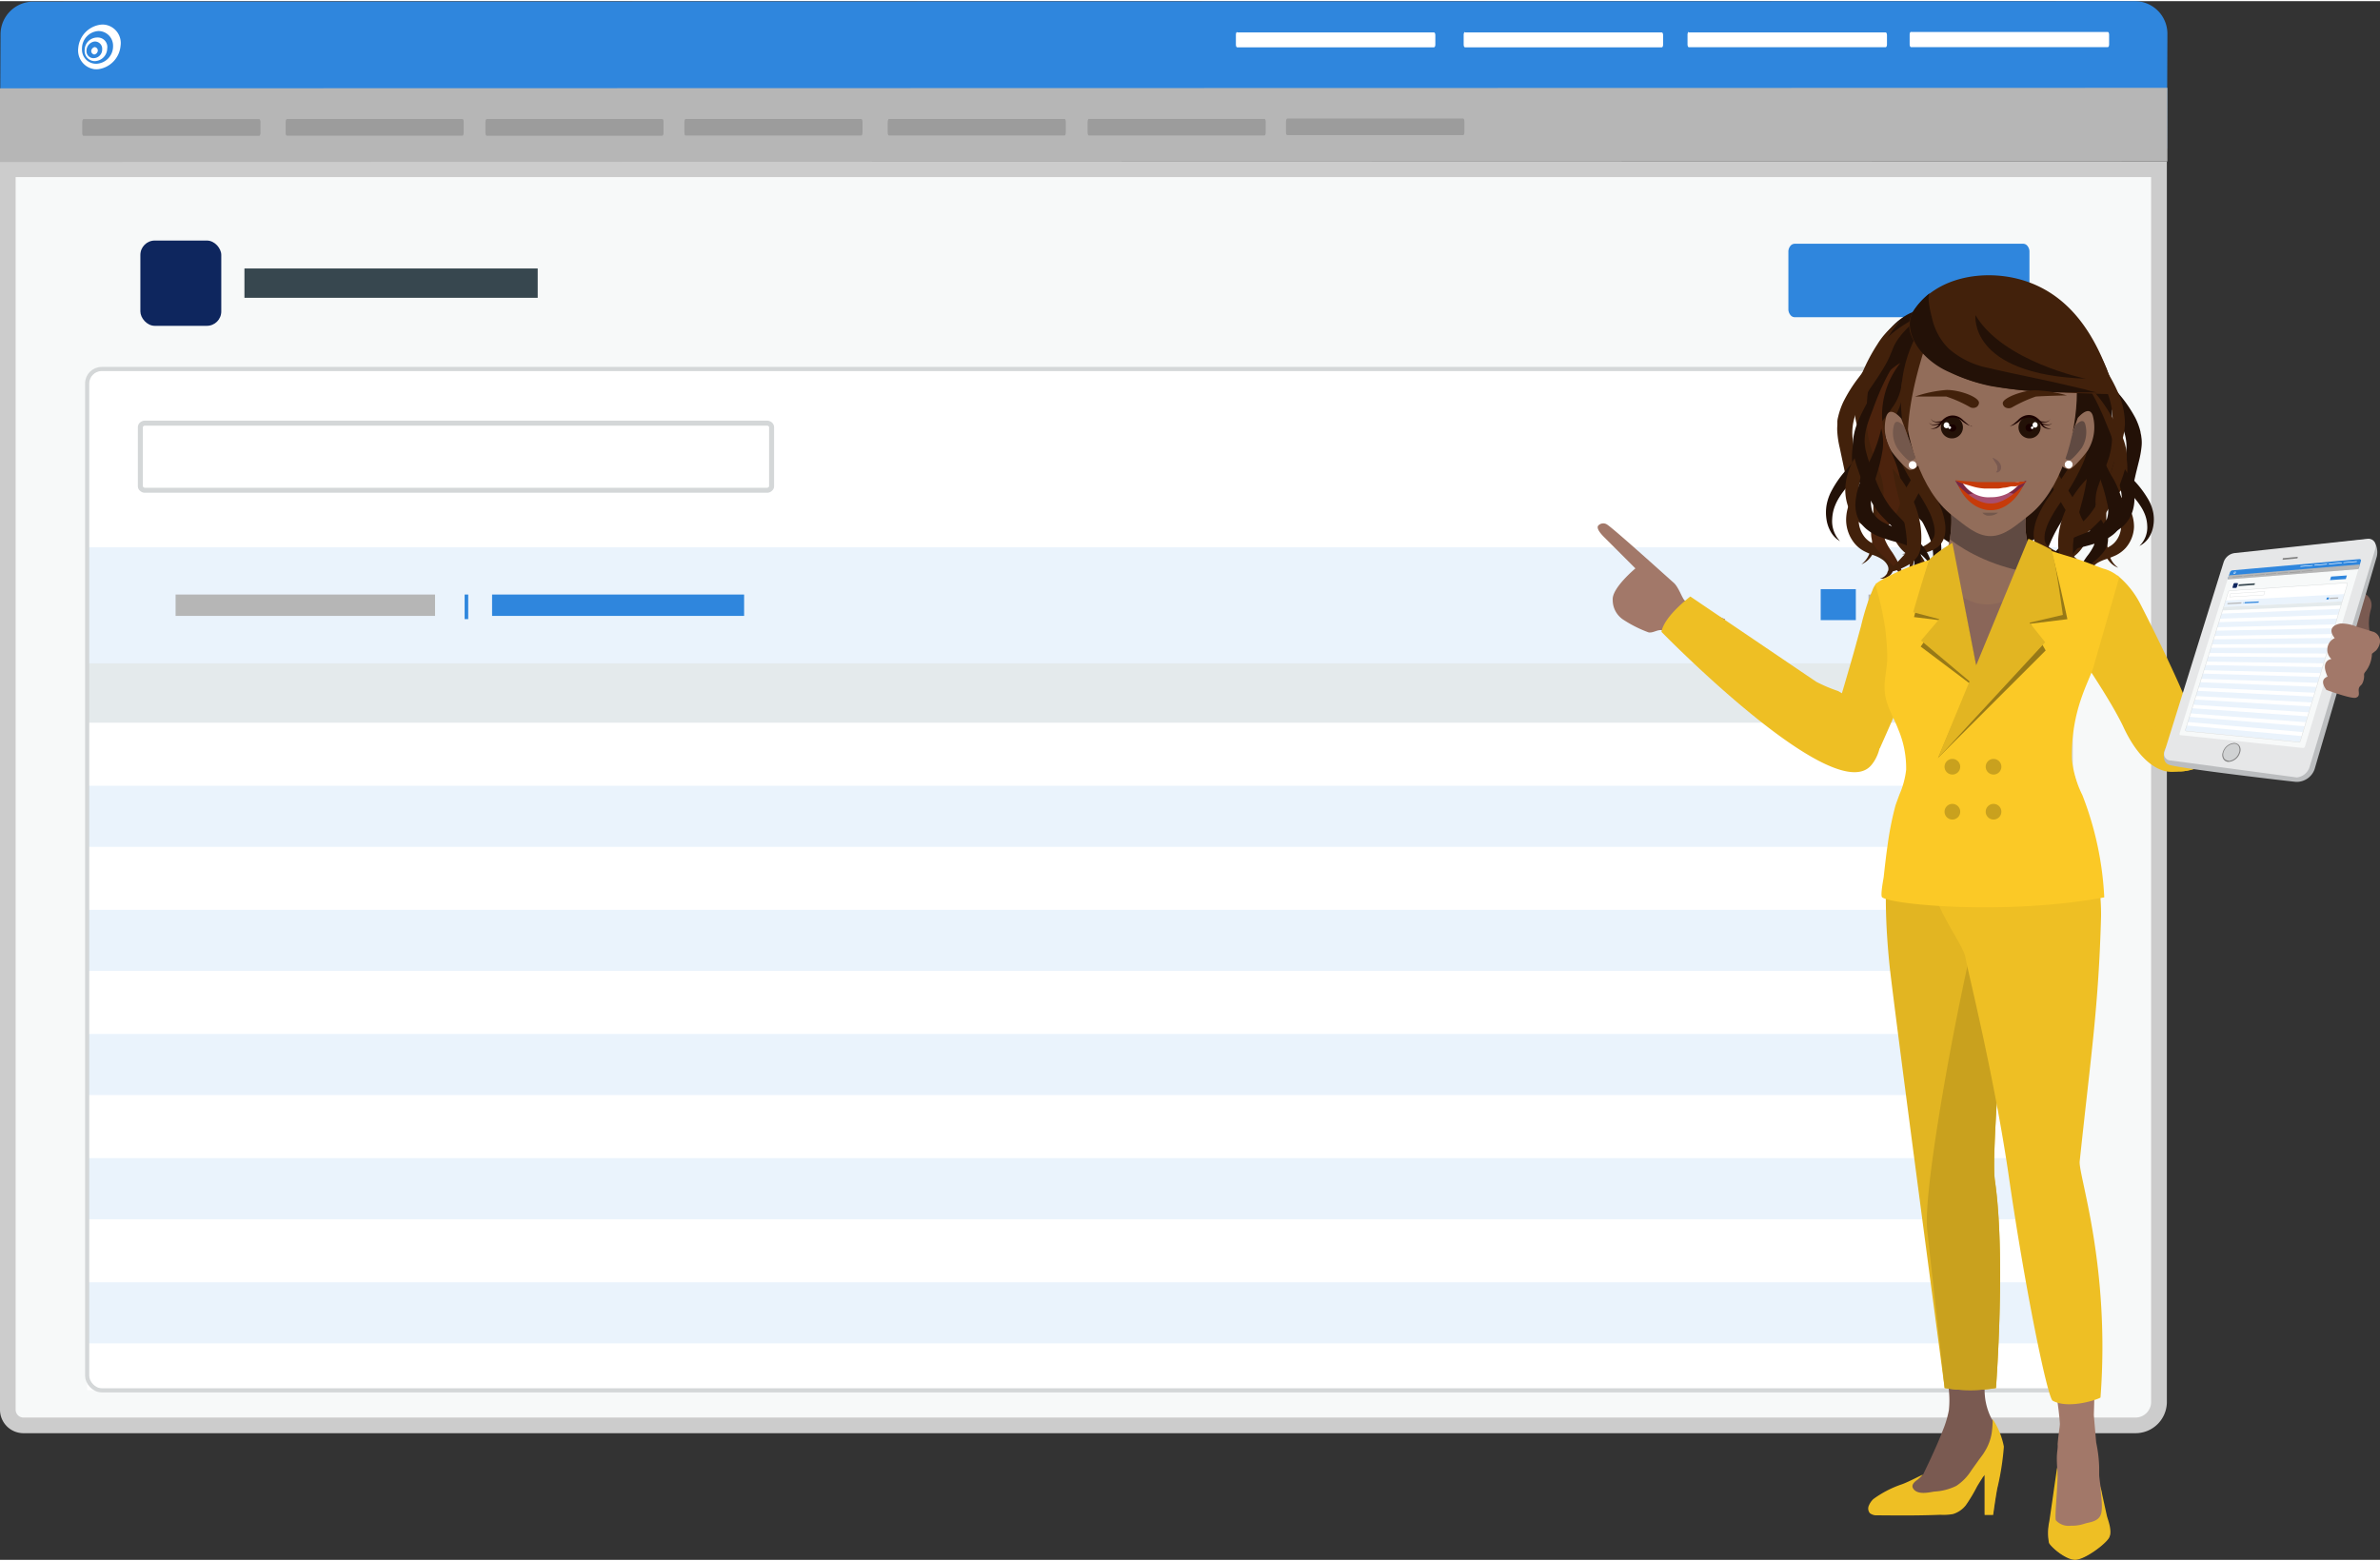 <svg id="Layer_1" data-name="Layer 1" xmlns="http://www.w3.org/2000/svg" xmlns:xlink="http://www.w3.org/1999/xlink" viewBox="0 0 304.17 199.24" width="500"  height="328" ><rect x="0" y="0" width="304.17" height="199.24" fill="#333333" stroke="none"/><defs><style>.cls-1,.cls-13,.cls-14,.cls-45,.cls-46,.cls-48,.cls-7,.cls-8{fill:none;}.cls-2,.cls-44{fill:#f7f9f9;}.cls-15,.cls-16,.cls-18,.cls-2,.cls-47{fill-rule:evenodd;}.cls-3{fill:#ccc;}.cls-16,.cls-4{fill:#fff;}.cls-5{fill:#eaf3fc;}.cls-47,.cls-6{fill:#e4eaec;}.cls-14,.cls-45,.cls-48,.cls-7,.cls-8{stroke:#d4d7d8;}.cls-13,.cls-14,.cls-45,.cls-46,.cls-48,.cls-7,.cls-8{stroke-miterlimit:10;}.cls-7{stroke-width:0.53px;}.cls-8{stroke-width:0.64px;}.cls-9{fill:#0e265e;}.cls-10{fill:#37474f;}.cls-11{fill:#b6b6b6;}.cls-12,.cls-15{fill:#2f86dd;}.cls-13,.cls-46{stroke:#2f86dd;}.cls-13{stroke-width:0.46px;}.cls-14{stroke-width:0.35px;}.cls-17{opacity:0.5;}.cls-18{fill:#818181;}.cls-19{fill:#eebf24;}.cls-20{fill:#7a5a51;}.cls-21{fill:#e2b522;}.cls-22{fill:#c9a11e;}.cls-23{fill:#a27869;}.cls-24{fill:#d91c5c;}.cls-25{fill:#8a6659;}.cls-26{clip-path:url(#clip-path);}.cls-27{fill:#664c46;}.cls-28{fill:#231107;}.cls-29{fill:#926d5a;}.cls-30{clip-path:url(#clip-path-2);}.cls-31{fill:#604a42;}.cls-32{fill:#42210b;}.cls-33{opacity:0.6;}.cls-34{fill:#4c230d;}.cls-35{fill:#7a2742;}.cls-36{fill:#a84f6f;}.cls-37{fill:#c63b0a;}.cls-38{fill:#fbc926;}.cls-39{opacity:0.4;}.cls-40{fill:#bbbdbf;}.cls-41{fill:#e6e7e8;}.cls-42{fill:gray;}.cls-43{fill:#d0d2d3;}.cls-45{stroke-width:0.04px;}.cls-46{stroke-width:0.03px;}.cls-48{stroke-width:0.05px;}.cls-49{fill:#180000;}.cls-50{fill:#1c0200;}</style><clipPath id="clip-path"><path class="cls-1" d="M241.86,88.15c-.15-1.68,1.22-7.12,1.22-7.8s-1-6.6-.23-6.89,5.65-1.63,6.35-1.83q-.15-.24-.27-.48a6.2,6.2,0,0,0,.69-6.56l9.37-.25c-1.36,4.8,1.06,6.69,1.06,6.69h0c1.79.26,5.85,1,7.68,2.46,1.12.9-1.06,8.49-1.72,9.2a7.71,7.71,0,0,0-1.18,2.67,19.22,19.22,0,0,0-.83,5.88,33.06,33.06,0,0,0,.64,5.87c.34,1.8,1,3.4,1.45,5.15.14.56.67,1.69.13,1.89-9.68,3.5-20.37,1.58-22.88,1a1.07,1.07,0,0,1-.82-1,4,4,0,0,1,.13-1.24c.52-3,1.51-3.92,1.44-5.71-.07-2.13-2.2-6-2.5-6.91S242,89.82,241.86,88.15Z"></path></clipPath><clipPath id="clip-path-2"><path class="cls-1" d="M249.27,64.55s.84,4.92-1.83,8.25c0,0,2.85,4.74,7.12,4.28A9,9,0,0,0,261,73a9.73,9.73,0,0,1-1.79-8.7Z"></path></clipPath></defs><g id="Layer_2" data-name="Layer 2"><g id="ofccp-activities-H"><g id="OFCCP-Activities-H-2"><g id="ofccp-activities"><path class="cls-2" d="M3,182.05a2,2,0,0,1-2-2V21.49H275.92V179.05a3,3,0,0,1-3,3Z" fill="#F7F9F9"></path><path class="cls-3" d="M274.92,22.49V179.05a2,2,0,0,1-2,2H3a1,1,0,0,1-1-1V22.49H274.92m2-2H0V180.05a3,3,0,0,0,3,3H272.93a4,4,0,0,0,4-4V20.49Z" fill="#CCCCCC"></path><path class="cls-4" d="M13.1,47H262.69a2,2,0,0,1,2,2V177.57H11.14V49A2,2,0,0,1,13.1,47Z" fill="#FFFFFF"></path><rect class="cls-5" x="11.14" y="100.29" width="253.51" height="7.81" fill="#EAF3FC"></rect><rect class="cls-5" x="11.14" y="132.02" width="253.51" height="7.81" fill="#EAF3FC"></rect><rect class="cls-5" x="11.14" y="147.89" width="253.51" height="7.81" fill="#EAF3FC"></rect><rect class="cls-5" x="11.14" y="163.76" width="253.51" height="7.81" fill="#EAF3FC"></rect><rect class="cls-5" x="11.14" y="116.15" width="253.51" height="7.81" fill="#EAF3FC"></rect><rect class="cls-6" x="11.14" y="84.42" width="253.51" height="7.81" fill="#E4EAEC"></rect><rect class="cls-5" x="11.3" y="69.81" width="253.35" height="14.84" fill="#EAF3FC"></rect><rect class="cls-7" x="11.14" y="47.02" width="253.51" height="130.55" rx="1.85" stroke="#D4D7D8" fill="none" stroke-width="0.53px"></rect><path class="cls-8" d="M17.94,62V54.46a.49.49,0,0,1,.18-.37.66.66,0,0,1,.43-.15H98a.66.66,0,0,1,.43.15.49.49,0,0,1,.18.37V62a.45.45,0,0,1-.18.36.58.58,0,0,1-.43.16H18.55a.58.58,0,0,1-.43-.16A.45.45,0,0,1,17.94,62Z" stroke="#D4D7D8" fill="none" stroke-width="0.64px"></path><rect class="cls-9" x="17.94" y="30.6" width="10.34" height="10.9" rx="1.84" fill="#0E265E"></rect><rect class="cls-10" x="31.24" y="34.17" width="37.48" height="3.75" fill="#37474F"></rect><rect class="cls-11" x="238.8" y="75.85" width="16.16" height="2.73" fill="#B6B6B6"></rect><path class="cls-12" d="M228.56,39.36V32.05a1.15,1.15,0,0,1,.24-.74.72.72,0,0,1,.58-.3h29.17a.7.7,0,0,1,.58.3,1.15,1.15,0,0,1,.24.74v7.31a1.14,1.14,0,0,1-.24.73.71.71,0,0,1-.58.31H229.38a.71.71,0,0,1-.58-.31A1.14,1.14,0,0,1,228.56,39.36Z" fill="#2F86DD"></path><rect class="cls-11" x="22.44" y="75.85" width="33.16" height="2.73" fill="#B6B6B6"></rect><rect class="cls-12" x="62.89" y="75.85" width="32.21" height="2.73" fill="#2F86DD"></rect><line class="cls-13" x1="59.61" y1="75.85" x2="59.61" y2="78.99" stroke="#2F86DD" fill="none" stroke-width="0.46px"></line><rect class="cls-12" x="232.69" y="75.16" width="4.49" height="3.96" fill="#2F86DD"></rect><path class="cls-14" d="M13.1,47H262.69a2,2,0,0,1,2,2V175.57a2,2,0,0,1-2,2H13.14a2,2,0,0,1-2-2V49A2,2,0,0,1,13.1,47Z" stroke="#D4D7D8" fill="none" stroke-width="0.35px"></path><path id="main-hader" class="cls-15" d="M4.22.06,272.87,0A4.17,4.17,0,0,1,277,4.18l-.06,14.65L0,18.89.07,4.25A4.19,4.19,0,0,1,4.22.06Z" fill="#2F86DD"></path><g id="main-menu"><path class="cls-16" d="M158.12,4h25.16c.09,0,.16.16.16.34V5.56c0,.19-.08.34-.17.34H158.11c-.09,0-.16-.15-.16-.34V4.29c0-.19.07-.35.16-.35Z" fill="#FFFFFF"></path><path class="cls-16" d="M187.23,4h25.16c.09,0,.16.16.16.35v1.2c0,.2-.07.35-.16.35H187.23c-.1,0-.17-.15-.17-.34V4.28c0-.19.08-.34.17-.34Z" fill="#FFFFFF"></path><path class="cls-16" d="M215.84,4H241c.09,0,.16.15.16.34V5.55c0,.19-.08.34-.17.34H215.83c-.08,0-.16-.15-.16-.35V4.27c0-.18.08-.34.16-.34Z" fill="#FFFFFF"></path><path class="cls-16" d="M244.24,3.94h25.15c.09,0,.16.16.16.34V5.54c0,.19-.07.34-.17.34H244.23c-.09,0-.17-.15-.17-.34V4.27c0-.19.07-.35.17-.35Z" fill="#FFFFFF"></path></g><path id="sub-header" class="cls-11" d="M0,11.14l277-.06v9.41L0,20.56Z" fill="#B6B6B6"></path><g id="sub-menu" class="cls-17"><path class="cls-18" d="M10.67,15.08H33.14c.08,0,.15.18.15.38v1.38c0,.2-.07.37-.15.37H10.66c-.09,0-.15-.16-.15-.37V15.46C10.52,15.25,10.58,15.08,10.67,15.08Z" fill="#818181"></path><path class="cls-18" d="M36.66,15.07H59.11c.09,0,.15.17.15.38v1.37c0,.21-.06.37-.15.37H36.65c-.08,0-.15-.17-.14-.37V15.45C36.51,15.24,36.58,15.07,36.66,15.07Z" fill="#818181"></path><path class="cls-18" d="M62.2,15.07H84.66c.08,0,.14.17.14.38v1.37c0,.21-.07.38-.15.38H62.19c-.08,0-.15-.16-.15-.37V15.45C62.05,15.24,62.12,15.07,62.2,15.07Z" fill="#818181"></path><path class="cls-18" d="M87.62,15.06h22.46c.08,0,.15.17.15.38v1.37c0,.21-.07.37-.15.37H87.61c-.08,0-.15-.17-.14-.38V15.44C87.47,15.23,87.54,15.06,87.62,15.06Z" fill="#818181"></path><path class="cls-18" d="M113.61,15.06h22.46c.08,0,.14.17.14.38V16.8c0,.21-.07.37-.15.37H113.6c-.08,0-.15-.17-.15-.37V15.43C113.46,15.23,113.53,15.06,113.61,15.06Z" fill="#818181"></path><path class="cls-18" d="M139.15,15.05h22.46c.09,0,.15.18.15.38V16.8c0,.2-.06.37-.15.37H139.14c-.07,0-.14-.16-.14-.37V15.43C139,15.22,139.07,15.05,139.15,15.05Z" fill="#818181"></path><path class="cls-18" d="M164.51,15H187c.08,0,.15.17.15.38v1.37c0,.21-.07.37-.14.37H164.5c-.09,0-.15-.17-.15-.37V15.42C164.36,15.22,164.42,15,164.51,15Z" fill="#818181"></path></g><g id="jt-logo"><path class="cls-4" d="M12.92,3A3.29,3.29,0,0,0,10,6a2.42,2.42,0,0,0,2.09,2.7,3.38,3.38,0,0,0,.45,0,3.31,3.31,0,0,0,2.87-3,2.37,2.37,0,0,0-2-2.69A2.18,2.18,0,0,0,12.92,3Zm1.53,2.82A2.23,2.23,0,0,1,12.35,8a1.8,1.8,0,0,1-1.87-1.73,2.44,2.44,0,0,1,0-.27,2.23,2.23,0,0,1,2.1-2.18,1.87,1.87,0,0,1,1.87,1.85c0,.06,0,.11,0,.17Z" fill="#FFFFFF"></path><path class="cls-4" d="M12.32,4.65a1.61,1.61,0,0,0-1.5,1.59A1.3,1.3,0,0,0,12,7.66h.21a1.63,1.63,0,0,0,1.49-1.59,1.22,1.22,0,0,0-1-1.41A1.45,1.45,0,0,0,12.32,4.65Zm-.26,2.63a.89.89,0,0,1-1-.76,1,1,0,0,1,0-.24,1.19,1.19,0,0,1,1-1.12.93.93,0,0,1,1,.85v.15A1.1,1.1,0,0,1,12.06,7.28Z" fill="#FFFFFF"></path><path class="cls-4" d="M12.1,5.87a.56.56,0,0,0-.44.48.45.45,0,0,0,.4.47.56.56,0,0,0,.44-.48A.45.45,0,0,0,12.1,5.87Z" fill="#FFFFFF"></path></g></g><path class="cls-19" d="M270.62,73.41A11.42,11.42,0,0,1,273.51,77c.13.25,7.06,13.68,7.39,17,.5,4.87-5.4,7.5-9.46-1.09C269,87.63,260.6,76.16,260.6,76.16,264.72,74.05,270.78,73.53,270.62,73.41Z" fill="#EEBF24"></path><path class="cls-19" d="M239.75,74.5a2.65,2.65,0,0,0-.46.84c-.11.26-.22.52-.31.79l-.13.36a1.34,1.34,0,0,0-.12.3,32.38,32.38,0,0,0-.9,3.14c-.28,1-.6,2.21-.91,3.31S235.55,88,235.24,89l5,6.52s5.1-11.32,5.94-14.55S239.88,74.35,239.75,74.5Z" fill="#EEBF24"></path><path class="cls-20" d="M254.25,148.24c0,.29,1.73,10.9.63,17.94-.8,5.06-1.14,9.59-1.23,10.95a8,8,0,0,0,.84,4,9.93,9.93,0,0,1,1.46,3.62,30.84,30.84,0,0,1-.7,5.24c-.28,1.54-.52,3.37-.52,3.37h-1.09V188.2a31.7,31.7,0,0,0-2.09,3.5,3.51,3.51,0,0,1-2.73,1.66l-5.86-.27a1,1,0,0,1-1-1,1,1,0,0,1,.18-.59h0c.53-.78,3.53-2.94,3.63-3.15.3-.62.6-1.25.89-1.87.59-1.26,1.15-2.53,1.65-3.82a13.26,13.26,0,0,0,.76-2.54,12.08,12.08,0,0,0,0-2.55c-.16-2.53-.35-5.06-.53-7.6-.21-2.82-.69-14.51-.69-14.53Z" fill="#7A5A51"></path><path class="cls-19" d="M239.89,193.55c1.68,0,4.6.07,8.11-.07a7,7,0,0,0,1.59-.09,3.32,3.32,0,0,0,1.65-1.13,19.86,19.86,0,0,0,1.43-2.39c.22-.37.45-.74.69-1.1,0-.08.28-.31.28-.42v5.16h1.09s.24-1.82.52-3.37a33.54,33.54,0,0,0,.85-5.37,9.76,9.76,0,0,0-1.43-3.52,12.15,12.15,0,0,1-.13,1.81,6.35,6.35,0,0,1-.89,2.34c-.23.41-.56.79-.83,1.18l-.86,1.2a6.46,6.46,0,0,1-1.93,2,7.13,7.13,0,0,1-2.79.73c-.61.08-2.21.52-2.75-.42-.27-.48.26-.86.6-1.11a5.15,5.15,0,0,0,.67-.65c-1.07.52-2,1-2.69,1.25a13.47,13.47,0,0,0-3.65,1.89,2.36,2.36,0,0,0-.56.8.93.93,0,0,0,.11,1A1.38,1.38,0,0,0,239.89,193.55Z" fill="#EEBF24"></path><path class="cls-21" d="M241.46,108.87s-1,3.95,0,14.12c.46,4.66,7.07,54.29,7.07,54.29a20.62,20.62,0,0,0,6.56,0s1.28-16.83-.13-26.52c-.5-3.38,1.16-20.52.81-23.33s-1.1-17-1.1-17S242.13,106,241.46,108.87Z" fill="#E2B522"></path><path class="cls-22" d="M246.3,157.05c1.19,10.83,2.23,20.23,2.23,20.23a20.62,20.62,0,0,0,6.56,0s1.28-16.83-.14-26.52c-.49-3.38,1.17-20.52.82-23.33-.15-1.3-1.63-9.43-1.85-13.05C252.38,116.3,245.61,150.73,246.3,157.05Z" fill="#C9A11E"></path><path class="cls-23" d="M262,194.37a7.61,7.61,0,0,0,.33-1.33,39,39,0,0,0,.61-4.7c0-.63-.08-1.37-.07-2.17s.15-1.18.1-1.74a37.15,37.15,0,0,1,.53-3.77h4.09s.27,3.18.31,3.59a17.38,17.38,0,0,1,.38,3.13v1c0,.43.37,2.78.6,4.26l.16,1c.07.6,1,1.92.47,2.77s-3.08,2.75-4.3,2.77a5.25,5.25,0,0,1-3.25-2.05A4.64,4.64,0,0,1,262,194.37Z" fill="#A27869"></path><path class="cls-19" d="M261.9,194.35c.08-.42.9-6.27,1-6.88.27,1-.39,6.4-.14,6.73a2.21,2.21,0,0,0,1.9.68,5.13,5.13,0,0,0,1.78-.27c.56-.19,1.78-.22,2.08-1.25s-.13-2.93-.06-3.52c.07.5.78,3.64.81,3.79.14.56.76,2,.24,2.84s-3.08,2.75-4.3,2.77-3.17-1.72-3.35-2.18A7.26,7.26,0,0,1,261.9,194.35Z" fill="#EEBF24"></path><path class="cls-23" d="M265.75,150.78h-7.89c.35,1.67.64,3.07.71,3.56.4,2.71.51,3.89.92,6.6.62,4.15.34,4.19,1.16,8.33.37,1.87,2.41,7.35,2.67,13.62,0,.3,4.28-2.22,4.28-2.22.14-4.73.28-9.47.28-14.2a44.57,44.57,0,0,0-1.28-9.05A33.72,33.72,0,0,1,265.75,150.78Z" fill="#A27869"></path><path class="cls-19" d="M266.52,106.4a27.56,27.56,0,0,1,2,10.61c-.31,11.38-1.25,17.37-2.73,31.29-.19,1.71,3.93,13.32,2.66,30.18,0,.14-4,1.59-6.11.42-.66-.36-3.53-14.27-5.6-28.62-1.91-13.15-5.35-26.7-5.5-27.82-.31-2.36-5.71-8-4.89-14.43.27-2.19,10.47-3,10.47-3Z" fill="#EEBF24"></path><path class="cls-24" d="M261.64,61.67a2,2,0,1,1,2,2A2,2,0,0,1,261.64,61.67Zm.41,0a1.59,1.59,0,1,0,1.59-1.59h0a1.6,1.6,0,0,0-1.59,1.59Z" fill="#D91C5C"></path><path class="cls-24" d="M243.05,61.58a2,2,0,1,1,2,2A2,2,0,0,1,243.05,61.58Zm.41,0A1.6,1.6,0,1,0,245.07,60h0A1.6,1.6,0,0,0,243.46,61.58Z" fill="#D91C5C"></path><path class="cls-25" d="M241.86,88.15c-.15-1.68,1.22-7.12,1.22-7.8s-1-6.6-.23-6.89,5.65-1.63,6.35-1.83q-.15-.24-.27-.48a6.2,6.2,0,0,0,.69-6.56l9.37-.25c-1.36,4.8,1.06,6.69,1.06,6.69h0c1.79.26,5.85,1,7.68,2.46,1.12.9-1.06,8.49-1.72,9.2a7.71,7.71,0,0,0-1.18,2.67,19.22,19.22,0,0,0-.83,5.88,33.06,33.06,0,0,0,.64,5.87c.34,1.8,1,3.4,1.45,5.15.14.56.67,1.69.13,1.89-9.68,3.5-20.37,1.58-22.88,1a1.07,1.07,0,0,1-.82-1,4,4,0,0,1,.13-1.24c.52-3,1.51-3.92,1.44-5.71-.07-2.13-2.2-6-2.5-6.91S242,89.82,241.86,88.15Z" fill="#8A6659"></path><g class="cls-26"><path class="cls-27" d="M259.75,66.14c2.3,1.51-1.92,9.39-19.34,6l-.18-7.75Z" fill="#664C46"></path></g><path class="cls-28" d="M254.33,71.35c-2.13,0-3.77-1.14-5.22-2.15l-.65-.44c-4.67-3.14-10.16-10-10.54-15.64-.31-4.63,2.07-11.62,6.56-13.39,4.8-1.89,13.88-4.57,18-1.43,3.2,2.44,7.47,8,7.47,11.77,0,5,.07,10.56-4.61,13.7-.21.15-3.11,3.48-3.32,3.63C260.56,68.4,256.46,71.35,254.33,71.35Z" fill="#231107"></path><path id="SVGID-2" class="cls-29" d="M249.27,64.55s.84,4.92-1.83,8.25c0,0,2.85,4.74,7.12,4.28A9,9,0,0,0,261,73a9.73,9.73,0,0,1-1.79-8.7Z" fill="#926D5A"></path><g class="cls-30"><path class="cls-31" d="M246.44,66.14s4.54,6.43,15.86,7.27l-.51-10.31Z" fill="#604A42"></path></g><path class="cls-28" d="M265.64,53.32a4.47,4.47,0,0,1,2,2.5,6.14,6.14,0,0,1,.17,3.21,10.12,10.12,0,0,1-1.19,3,28.39,28.39,0,0,1-1.76,2.61,18,18,0,0,0-3,5,6,6,0,0,0-.24,2.76,4.65,4.65,0,0,0,1.21,2.6,4.48,4.48,0,0,1-2.05-2.44,6.15,6.15,0,0,1-.24-3.21,9.52,9.52,0,0,1,1.15-3,24.37,24.37,0,0,1,1.75-2.62,19.58,19.58,0,0,0,3.06-5,6.31,6.31,0,0,0,.3-2.76A4.69,4.69,0,0,0,265.64,53.32Z" fill="#231107"></path><path class="cls-28" d="M263.43,43.17a16.5,16.5,0,0,1,3.13,1.8,6.17,6.17,0,0,1,1.27,1.38l.46.72c.14.22.31.44.46.66.66.86,1.41,1.7,2.15,2.59a16.75,16.75,0,0,1,2,2.94,8.37,8.37,0,0,1,.65,1.75,3.89,3.89,0,0,0,.09.47l.06.47a5,5,0,0,1,0,.95,12.79,12.79,0,0,1-.3,1.75L273,60.26c-.25,1.08-.48,2.16-.72,3.24a7.11,7.11,0,0,0-.21,3.24,3.77,3.77,0,0,1-.64-1.61,10.94,10.94,0,0,1-.13-1.71,27.14,27.14,0,0,1,.14-3.37c0-.55.11-1.12.19-1.67a11.45,11.45,0,0,0,.14-1.55,6.2,6.2,0,0,0-.73-2.79c-.92-1.82-2.52-3.51-3.71-5.56-.15-.27-.29-.53-.41-.8l-.19-.41-.15-.36a5.82,5.82,0,0,0-.82-1.32A25.4,25.4,0,0,0,263.43,43.17Z" fill="#231107"></path><path class="cls-32" d="M267.27,50.33a9.76,9.76,0,0,0,1.6,2.28A16.93,16.93,0,0,1,270.52,55a11.52,11.52,0,0,1,1.1,2.7,7.79,7.79,0,0,1,.2,3,4.71,4.71,0,0,1-.55,1.55A3.86,3.86,0,0,1,270,63.49a8.7,8.7,0,0,1-1.45.68,11.73,11.73,0,0,0-1.27.53,3.75,3.75,0,0,0-1,.72,2,2,0,0,0-.54,1,1.29,1.29,0,0,0,.23,1.09,1.5,1.5,0,0,0,1.17.61,1.47,1.47,0,0,1-.78,0,1.83,1.83,0,0,1-.73-.35,1.85,1.85,0,0,1-.71-1.43,2.57,2.57,0,0,1,.47-1.54,4.23,4.23,0,0,1,1.17-1.14c.9-.62,1.9-.93,2.52-1.39a2.31,2.31,0,0,0,.71-.78,3.08,3.08,0,0,0,.35-1.06,4.92,4.92,0,0,0,.06-1.21q0-.63-.15-1.26a14.88,14.88,0,0,0-.75-2.52c-.33-.83-.73-1.64-1.15-2.47A6.22,6.22,0,0,1,267.27,50.33Z" fill="#42210B"></path><path class="cls-32" d="M266.92,59a4.67,4.67,0,0,0,1.33,2c.58.55,1.25,1,1.92,1.56a7.55,7.55,0,0,1,1.82,2,5,5,0,0,1,.74,2.67,4.31,4.31,0,0,1-1.07,2.67,4.22,4.22,0,0,1-1.22.92,11.54,11.54,0,0,1-1.27.5,5.73,5.73,0,0,0-1.05.45,2,2,0,0,0-.71.69.92.92,0,0,0,0,.91,1.38,1.38,0,0,0,.94.65,1.53,1.53,0,0,1-1.31-.4,1.34,1.34,0,0,1-.39-.63,1.89,1.89,0,0,1,0-.75,2.51,2.51,0,0,1,.79-1.25,3.62,3.62,0,0,1,.59-.44l.6-.33c.4-.2.77-.38,1.07-.57a2.7,2.7,0,0,0,.73-.66,3.12,3.12,0,0,0,.65-1.8,4.23,4.23,0,0,0-.47-2,8.54,8.54,0,0,0-1.35-1.81,14.91,14.91,0,0,1-1.64-2A3.69,3.69,0,0,1,266.92,59Z" fill="#42210B"></path><path class="cls-32" d="M261,54.65A14.79,14.79,0,0,0,262.83,60c.45.83.94,1.64,1.44,2.45s1,1.6,1.55,2.5a6.37,6.37,0,0,1,.91,3,3.35,3.35,0,0,1-.46,1.69,4.73,4.73,0,0,1-1.11,1.25c-.4.34-.8.63-1.15.93a6.9,6.9,0,0,0-.95,1,7.07,7.07,0,0,0-1.24,2.52,5.55,5.55,0,0,1,.52-2.89,6.26,6.26,0,0,1,.85-1.31c.34-.41.71-.76,1-1.1a3.82,3.82,0,0,0,.74-1,2.32,2.32,0,0,0,.2-1.07,5.88,5.88,0,0,0-.82-2.37c-.22-.4-.47-.79-.72-1.22s-.5-.84-.73-1.27a20.39,20.39,0,0,1-1.25-2.68,12.36,12.36,0,0,1-.74-2.87A7.91,7.91,0,0,1,261,54.65Z" fill="#42210B"></path><path class="cls-28" d="M264.86,48.71a36.19,36.19,0,0,0,2.44,5.47,29.61,29.61,0,0,0,3.38,4.87c.64.76,1.35,1.47,2.07,2.24a12.74,12.74,0,0,1,1.91,2.59,5.45,5.45,0,0,1,.54,1.56,4.89,4.89,0,0,1,0,1.62,3.91,3.91,0,0,1-.57,1.51,3,3,0,0,1-1.21,1.07,3.29,3.29,0,0,0,1-2.62,4.38,4.38,0,0,0-.27-1.34,5.68,5.68,0,0,0-.64-1.22c-1-1.56-2.75-2.8-4.13-4.45a19.66,19.66,0,0,1-3.27-5.34A16.06,16.06,0,0,1,264.86,48.71Z" fill="#231107"></path><path class="cls-28" d="M265.5,50.79A5.63,5.63,0,0,0,266.77,54c.35.48.72.94,1.12,1.39s.78.91,1.19,1.36a24.18,24.18,0,0,1,2.37,2.88,8.58,8.58,0,0,1,.91,1.72,6.73,6.73,0,0,1,.42,1.93,5.43,5.43,0,0,1-.26,2,4.4,4.4,0,0,1-1.16,1.81,6.13,6.13,0,0,1-1.81,1.11c-.63.26-1.24.44-1.83.64a9.53,9.53,0,0,0-1.62.67,3.08,3.08,0,0,0-1.1,1.08,3,3,0,0,0,.09,3.18,3.16,3.16,0,0,1-.85-3.49,3.8,3.8,0,0,1,1.26-1.6,8.77,8.77,0,0,1,1.76-1c.59-.26,1.17-.49,1.69-.75a4.61,4.61,0,0,0,1.32-.9,3.52,3.52,0,0,0,.89-2.72,6.41,6.41,0,0,0-1-3c-.58-1-1.32-1.91-2-2.89a15.77,15.77,0,0,1-1-1.51,17.06,17.06,0,0,1-.93-1.6,7.22,7.22,0,0,1-.62-1.74A3.84,3.84,0,0,1,265.5,50.79Z" fill="#231107"></path><path class="cls-32" d="M266.31,54a3,3,0,0,1,.57,1.3,4.9,4.9,0,0,1,0,1.43,9.18,9.18,0,0,1-.84,2.71c-.39.84-.83,1.67-1.3,2.47s-1,1.59-1.51,2.33a17.52,17.52,0,0,0-1.35,2.24,6.66,6.66,0,0,0-.44,1.15,3.2,3.2,0,0,0-.14,1.11,1.31,1.31,0,0,0,.38.88,4.38,4.38,0,0,0,1.07.67,11.74,11.74,0,0,0,2.7.9,8,8,0,0,1-3-.2,4.49,4.49,0,0,1-1.49-.6,2.33,2.33,0,0,1-.64-.65,2.42,2.42,0,0,1-.33-.8,3.82,3.82,0,0,1,0-1.58,5.94,5.94,0,0,1,.42-1.42,13,13,0,0,1,1.4-2.52c.54-.77,1.06-1.5,1.57-2.25s1-1.51,1.49-2.28a12.24,12.24,0,0,0,1.22-2.32A4.19,4.19,0,0,0,266.31,54Z" fill="#42210B"></path><path class="cls-32" d="M265.63,43.59a8.87,8.87,0,0,1,3,2.78,20.73,20.73,0,0,1,2,3.52,9.9,9.9,0,0,1,.94,4,7.77,7.77,0,0,1-.31,2.09c-.18.67-.42,1.3-.65,1.91a16.63,16.63,0,0,0-1.09,3.58,23.52,23.52,0,0,0-.33,3.74v1.91a13.57,13.57,0,0,0,.09,1.92,7.25,7.25,0,0,0,.32,1.84,2.94,2.94,0,0,0,1.12,1.54,2.46,2.46,0,0,1-.9-.55,3.63,3.63,0,0,1-.64-.82,7.29,7.29,0,0,1-.72-1.9,31.77,31.77,0,0,1-.6-3.89,17.84,17.84,0,0,1,.06-4,13.4,13.4,0,0,1,.42-2c.19-.66.43-1.29.66-1.9a10.71,10.71,0,0,0,1-3.51,9.84,9.84,0,0,0-.58-3.57c-.19-.6-.43-1.2-.67-1.8a18.35,18.35,0,0,0-.79-1.75A10.29,10.29,0,0,0,265.63,43.59Z" fill="#42210B"></path><path class="cls-28" d="M265.7,48.6a7.65,7.65,0,0,1,1.55,1.1,8.25,8.25,0,0,1,1.25,1.45,9.09,9.09,0,0,1,.89,1.69,10,10,0,0,1,.48,1.86,8,8,0,0,1,0,1.95,8.33,8.33,0,0,1-.16,1c-.07.31-.16.62-.26.92-.39,1.2-.91,2.28-1.25,3.3a5.67,5.67,0,0,0-.32,2.91,3.79,3.79,0,0,0,.21.65c.1.22.23.46.37.72a8.36,8.36,0,0,1,.84,1.79,2.89,2.89,0,0,1,.09,1.17,2.57,2.57,0,0,1-.41,1.11,6.93,6.93,0,0,1-1.38,1.43,21.34,21.34,0,0,0-2.5,2.62,11,11,0,0,1,1.62-3.3,6.87,6.87,0,0,0,.88-1.38,1.34,1.34,0,0,0-.06-1.14,9.13,9.13,0,0,0-.87-1.35c-.17-.25-.36-.52-.53-.83a4.61,4.61,0,0,1-.42-1,5.89,5.89,0,0,1-.17-2.09,9.11,9.11,0,0,1,.42-1.93c.41-1.22,1-2.29,1.38-3.31.1-.26.2-.51.28-.76s.14-.51.21-.76a9.2,9.2,0,0,0,.17-1.57A9.49,9.49,0,0,0,265.7,48.6Z" fill="#231107"></path><path class="cls-32" d="M266.65,48.94a15.73,15.73,0,0,1,2.52,3c.35.53.68,1.11,1,1.64a18.31,18.31,0,0,1,.9,1.71,7.54,7.54,0,0,1,.64,1.91,5.54,5.54,0,0,1,0,2.07,14.1,14.1,0,0,1-.56,1.89c-.21.59-.43,1.18-.68,1.78a12.79,12.79,0,0,1-2.05,3.42A36.34,36.34,0,0,1,265.51,69a5.63,5.63,0,0,0-1.08,1.35,3.28,3.28,0,0,0-.48,1.58,2.75,2.75,0,0,0,.4,1.63,2.8,2.8,0,0,0,1.43,1.15,2.89,2.89,0,0,1-1.81-.9,3.22,3.22,0,0,1-.84-1.85,4.14,4.14,0,0,1,.29-2,6.36,6.36,0,0,1,1.11-1.74c.89-1,1.93-1.81,2.64-2.73a12.54,12.54,0,0,0,1.74-3.09c.24-.55.46-1.13.68-1.71a12.13,12.13,0,0,0,.56-1.67,4.85,4.85,0,0,0,.12-1.61,8,8,0,0,0-.39-1.67c-.19-.57-.45-1.13-.68-1.71s-.46-1.15-.73-1.71A25.46,25.46,0,0,0,266.65,48.94Z" fill="#42210B"></path><path class="cls-28" d="M268.14,56.34a16.07,16.07,0,0,0,2,4.8,13.34,13.34,0,0,1,1.05,2.57,4.27,4.27,0,0,1,.15.71,4.8,4.8,0,0,1,.09.75,3.72,3.72,0,0,1-.29,1.65,3.76,3.76,0,0,1-1.09,1.38,5.94,5.94,0,0,1-1.42.83,22.28,22.28,0,0,1-2.79.81,8.61,8.61,0,0,0-1.21.41,6.7,6.7,0,0,0-1.11.62,7.72,7.72,0,0,0-1.9,1.84,5,5,0,0,1,1.21-2.49,6.2,6.2,0,0,1,1.11-1,7.52,7.52,0,0,1,1.33-.74c.91-.4,1.81-.66,2.52-1a3.11,3.11,0,0,0,1.49-1.33,3.41,3.41,0,0,0,0-2.05,20,20,0,0,0-.66-2.41,19.63,19.63,0,0,1-.68-2.61A5.78,5.78,0,0,1,268.14,56.34Z" fill="#231107"></path><path class="cls-32" d="M266.7,61.07a26.81,26.81,0,0,1-.78,3.53c-.3,1.13-.59,2.23-.78,3.32-.1.55-.16,1.09-.21,1.63v.79a1.31,1.31,0,0,0,0,.28.79.79,0,0,0,.06.22,2.26,2.26,0,0,0,.46.56l.64.63c.44.42.91.83,1.39,1.27a7.62,7.62,0,0,1-1.94-.52c-.31-.13-.61-.27-.91-.43a3.17,3.17,0,0,1-.92-.66,2,2,0,0,1-.38-.58,3,3,0,0,1-.18-.58,6.65,6.65,0,0,1-.11-1,9.4,9.4,0,0,1,.14-1.91,11.7,11.7,0,0,1,1.29-3.53A13.72,13.72,0,0,1,266.7,61.07Z" fill="#42210B"></path><path class="cls-28" d="M242.93,51.35a5.34,5.34,0,0,0-1.16,2.88,7.26,7.26,0,0,0,.3,3,21.38,21.38,0,0,0,3.06,5.43,28.42,28.42,0,0,1,1.76,2.83A11.37,11.37,0,0,1,248,68.74a7.29,7.29,0,0,1-.25,3.47,4.77,4.77,0,0,1-2,2.64A5.13,5.13,0,0,0,247,72a6.92,6.92,0,0,0-.24-3,19.8,19.8,0,0,0-3-5.44A31.13,31.13,0,0,1,242,60.77a11.38,11.38,0,0,1-1.19-3.24,7.41,7.41,0,0,1,.17-3.47A4.83,4.83,0,0,1,242.93,51.35Z" fill="#231107"></path><path class="cls-32" d="M245.14,40.37c-.8.91-1.74,1.7-2.41,2.62a6.16,6.16,0,0,0-.82,1.43l-.15.39-.19.44c-.12.3-.26.58-.4.86-1.19,2.23-2.79,4.06-3.72,6a6.94,6.94,0,0,0-.72,3c0,.53.07,1.09.13,1.68s.15,1.2.2,1.81c.1,1.21.15,2.43.13,3.64a12.69,12.69,0,0,1-.13,1.85,4.22,4.22,0,0,1-.64,1.74,8,8,0,0,0-.21-3.5c-.24-1.17-.47-2.34-.72-3.5l-.37-1.75a12,12,0,0,1-.3-1.89,5.57,5.57,0,0,1,0-1v-.51a3,3,0,0,1,.09-.51,9.91,9.91,0,0,1,.65-1.9,18.69,18.69,0,0,1,2-3.18c.74-1,1.49-1.87,2.15-2.81.15-.23.32-.47.46-.71l.46-.78A6.6,6.6,0,0,1,242,42.32,16.14,16.14,0,0,1,245.14,40.37Z" fill="#42210B"></path><path class="cls-28" d="M241.3,48.12a7.18,7.18,0,0,1-.9,2.89c-.42.9-.82,1.78-1.15,2.68a15.84,15.84,0,0,0-.74,2.72,10.45,10.45,0,0,0-.16,1.37,5.73,5.73,0,0,0,.06,1.31,3.51,3.51,0,0,0,.35,1.14,2.25,2.25,0,0,0,.71.85c.62.49,1.63.84,2.52,1.5a4.57,4.57,0,0,1,1.17,1.23,3.12,3.12,0,0,1,.48,1.68,2.09,2.09,0,0,1-.72,1.55,1.81,1.81,0,0,1-.73.37,1.3,1.3,0,0,1-.78,0,1.47,1.47,0,0,0,1.17-.66,1.5,1.5,0,0,0,.24-1.18,2.51,2.51,0,0,0-.55-1.09,3.93,3.93,0,0,0-1-.77A11.41,11.41,0,0,0,240,63.1a7.88,7.88,0,0,1-1.45-.73A3.91,3.91,0,0,1,237.3,61a4.94,4.94,0,0,1-.54-1.68,8.63,8.63,0,0,1,.2-3.24,12.76,12.76,0,0,1,1.09-2.93,17.88,17.88,0,0,1,1.66-2.57A10.16,10.16,0,0,0,241.3,48.12Z" fill="#231107"></path><path class="cls-32" d="M241.66,57.48A4.26,4.26,0,0,1,241,60.1a15.2,15.2,0,0,1-1.64,2.12,8.44,8.44,0,0,0-1.34,2,4.74,4.74,0,0,0-.48,2.13,3.58,3.58,0,0,0,.65,2,2.78,2.78,0,0,0,.73.72c.3.2.67.39,1.07.61q.3.16.6.36a3.51,3.51,0,0,1,.6.48,2.8,2.8,0,0,1,.78,1.34,1.89,1.89,0,0,1,0,.82,1.5,1.5,0,0,1-.39.68,1.42,1.42,0,0,1-1.31.43,1.34,1.34,0,0,0,.94-.71,1,1,0,0,0,0-1,2,2,0,0,0-.71-.75,4.64,4.64,0,0,0-1-.49,10.08,10.08,0,0,1-1.27-.54,4.06,4.06,0,0,1-1.22-1,4.82,4.82,0,0,1-1.07-2.88,5.75,5.75,0,0,1,.74-2.9,7.87,7.87,0,0,1,1.82-2.16c.67-.59,1.34-1.1,1.92-1.69A5.2,5.2,0,0,0,241.66,57.48Z" fill="#42210B"></path><path class="cls-32" d="M247.53,52.79a9.33,9.33,0,0,1,.15,3.16,14.88,14.88,0,0,1-.73,3.1,24,24,0,0,1-1.26,2.9c-.23.47-.48.93-.73,1.39s-.5.88-.71,1.32a6.65,6.65,0,0,0-.83,2.56,2.71,2.71,0,0,0,.2,1.16,4.52,4.52,0,0,0,.74,1.1c.32.37.68.75,1,1.19a6.6,6.6,0,0,1,.85,1.42,6.23,6.23,0,0,1,.52,3.13,8,8,0,0,0-1.24-2.73,7.58,7.58,0,0,0-1-1.09c-.34-.32-.74-.64-1.14-1a5.16,5.16,0,0,1-1.1-1.4,3.88,3.88,0,0,1-.46-1.83,7.25,7.25,0,0,1,.92-3.31c.5-1,1-1.81,1.54-2.7s1-1.75,1.44-2.65A17.19,17.19,0,0,0,247.53,52.79Z" fill="#42210B"></path><path class="cls-28" d="M243.71,46.37a18.71,18.71,0,0,1-1.24,6.45,21.87,21.87,0,0,1-3.27,5.78c-1.38,1.79-3.09,3.13-4.13,4.82a6.44,6.44,0,0,0-.64,1.32,5.16,5.16,0,0,0-.27,1.45,3.72,3.72,0,0,0,1,2.84A3.14,3.14,0,0,1,234,67.87a4.47,4.47,0,0,1-.57-1.63,5.77,5.77,0,0,1,0-1.76,6.22,6.22,0,0,1,.54-1.68,13,13,0,0,1,1.91-2.8c.71-.84,1.42-1.6,2.06-2.43a31.68,31.68,0,0,0,3.38-5.27A40.84,40.84,0,0,0,243.71,46.37Z" fill="#231107"></path><path class="cls-32" d="M243.07,48.62a4.36,4.36,0,0,1,.05,2,7.82,7.82,0,0,1-.62,1.88,19.19,19.19,0,0,1-.93,1.73c-.32.56-.68,1.11-1,1.64-.73,1.07-1.47,2.08-2,3.13a7.19,7.19,0,0,0-1,3.25,4,4,0,0,0,.9,3,4.9,4.9,0,0,0,1.31,1c.52.27,1.1.52,1.69.8a9.36,9.36,0,0,1,1.7,1,4.09,4.09,0,0,1,1.26,1.73,3.58,3.58,0,0,1-.85,3.78,3.48,3.48,0,0,0,.09-3.45,3.08,3.08,0,0,0-1.15-1.17,8.12,8.12,0,0,0-1.62-.73c-.58-.21-1.2-.41-1.83-.7a5.78,5.78,0,0,1-1.81-1.2,4.65,4.65,0,0,1-1.16-2,6.43,6.43,0,0,1-.26-2.18,8.34,8.34,0,0,1,.42-2.09,9.16,9.16,0,0,1,.91-1.86A25.62,25.62,0,0,1,239.49,55c.41-.48.79-1,1.19-1.47A18.42,18.42,0,0,0,241.8,52,6.31,6.31,0,0,0,243.07,48.62Z" fill="#42210B"></path><path class="cls-32" d="M242.26,52.06a4.8,4.8,0,0,0,.2,2.78,14.6,14.6,0,0,0,1.21,2.52c.49.83,1,1.65,1.49,2.47s1,1.6,1.57,2.43A15.42,15.42,0,0,1,248.14,65a8.23,8.23,0,0,1,.41,1.55,4.42,4.42,0,0,1,0,1.7,2.7,2.7,0,0,1-.33.87,2.25,2.25,0,0,1-.64.7,4.48,4.48,0,0,1-1.48.66,7.6,7.6,0,0,1-3,.21,10.83,10.83,0,0,0,2.7-1,4.32,4.32,0,0,0,1.07-.73,1.5,1.5,0,0,0,.39-1,4,4,0,0,0-.15-1.2,7.91,7.91,0,0,0-.43-1.24,20.65,20.65,0,0,0-1.36-2.43c-.51-.81-1-1.65-1.51-2.53a24.31,24.31,0,0,1-1.3-2.67,10.86,10.86,0,0,1-.84-2.94,5.75,5.75,0,0,1,0-1.55A3.66,3.66,0,0,1,242.26,52.06Z" fill="#42210B"></path><path class="cls-29" d="M265.54,53.28S267,51.5,267.47,53a5.72,5.72,0,0,1-.65,4.44c-.67.93-2,2.39-2.37,2.39a1.42,1.42,0,0,1-1.07-.59Z" fill="#926D5A"></path><path class="cls-31" d="M265.21,54.27s1-1.2,1.29-.19a3.85,3.85,0,0,1-.43,3c-.45.62-1.33,1.6-1.59,1.6a1,1,0,0,1-.72-.4Z" fill="#604A42"></path><path class="cls-29" d="M254.43,37.23c6.1,0,11,4.79,11,12.73,0,5.58-2.11,12.68-6.17,15.8-1.58,1.21-3.06,2.62-4.87,2.62s-3.29-1.41-4.87-2.62c-4.05-3.12-6.17-10.22-6.17-15.8C243.39,42,248.34,37.23,254.43,37.23Z" fill="#926D5A"></path><path class="cls-32" d="M244.48,39.73c-1.45,2.34.63,4.85,2.43,6.21A18,18,0,0,0,253.74,49a44.39,44.39,0,0,0,7.45.94c.51,0,9.12.39,9.09.26-.19-.73-.32-1.14-.48-1.6-1.82-5.48-4.9-10.68-10.62-12.71C254.2,34.11,247.44,35,244.48,39.73Z" fill="#42210B"></path><path class="cls-32" d="M246.61,42.56s-3.16,8.17-2.76,14.41c0,0-2.6-7.28,1-14.09a23,23,0,0,1,2-3.15Z" fill="#42210B"></path><path class="cls-4" d="M264.88,59.22a.5.5,0,1,1-.51-.49h0A.49.49,0,0,1,264.88,59.22Z" fill="#FFFFFF"></path><path class="cls-28" d="M268,50h-3.94a56.58,56.58,0,0,1-9.64-.8,23.67,23.67,0,0,1-5.25-1.76,10.1,10.1,0,0,1-3.66-2.67c-1.18-1.43-2-3.53-.94-5.22a9.59,9.59,0,0,1,2.1-2.26c-.51.42.16,2.89.3,3.43a7.76,7.76,0,0,0,2.11,3.72,10.83,10.83,0,0,0,5.07,2.45c2.91.69,5.85,1.25,8.77,1.91l3.65.85A7.86,7.86,0,0,0,268,50Z" fill="#231107"></path><path class="cls-28" d="M252.47,40.14s-.92,7.57,14.08,8.12C266.55,48.26,256,46.1,252.47,40.14Z" fill="#231107"></path><path class="cls-29" d="M243,53.37s-1.44-1.77-1.93-.28a5.68,5.68,0,0,0,.66,4.44c.66.93,2,2.39,2.36,2.4a1.45,1.45,0,0,0,1.08-.6Z" fill="#926D5A"></path><g class="cls-33"><path class="cls-31" d="M243.35,54.36s-1-1.19-1.29-.19a3.77,3.77,0,0,0,.44,3c.44.62,1.32,1.6,1.59,1.61a1,1,0,0,0,.72-.4Z" fill="#604A42"></path></g><path class="cls-4" d="M244.94,59.3a.5.5,0,1,1-.5-.5h0a.49.49,0,0,1,.49.49Z" fill="#FFFFFF"></path><path class="cls-32" d="M242.94,40.82a11.27,11.27,0,0,0-2.3,3.41c-.29.62-.55,1.25-.79,1.9s-.48,1.29-.67,1.94a11.58,11.58,0,0,0-.58,3.87,12.62,12.62,0,0,0,1,3.81c.23.65.47,1.33.67,2a15.82,15.82,0,0,1,.41,2.16,19.5,19.5,0,0,1,.06,4.32,37.27,37.27,0,0,1-.6,4.22,8.81,8.81,0,0,1-.71,2.06,4.32,4.32,0,0,1-.65.89,2.94,2.94,0,0,1-.89.59A3.21,3.21,0,0,0,239,70.37a8,8,0,0,0,.32-2c0-.68.07-1.39.09-2.08s0-1.38,0-2.07a28.14,28.14,0,0,0-.32-4,19.31,19.31,0,0,0-1.1-3.88c-.23-.66-.47-1.35-.65-2.07A9.17,9.17,0,0,1,237,52a11.21,11.21,0,0,1,.94-4.34,23.42,23.42,0,0,1,2-3.81A9.24,9.24,0,0,1,242.94,40.82Z" fill="#42210B"></path><path class="cls-34" d="M242.88,46.24A10.77,10.77,0,0,0,240.53,53a9.71,9.71,0,0,0,.18,1.7c.06.28.12.55.2.82s.18.55.28.83c.41,1.11,1,2.26,1.39,3.58A12.25,12.25,0,0,1,243,62a7.16,7.16,0,0,1-.18,2.26,5.42,5.42,0,0,1-.42,1.1c-.17.33-.35.62-.53.9A10.6,10.6,0,0,0,241,67.7a1.62,1.62,0,0,0-.06,1.24,8.07,8.07,0,0,0,.88,1.5A12,12,0,0,1,243.44,74a22.4,22.4,0,0,0-2.5-2.83,7.27,7.27,0,0,1-1.38-1.55,3.06,3.06,0,0,1-.41-1.2,3.35,3.35,0,0,1,.1-1.26,8.54,8.54,0,0,1,.83-2c.14-.27.27-.53.37-.77a4.33,4.33,0,0,0,.21-.7,6.66,6.66,0,0,0-.32-3.16c-.34-1.11-.86-2.27-1.25-3.57-.1-.32-.18-.66-.26-1a8.33,8.33,0,0,1-.16-1,9.22,9.22,0,0,1,0-2.1,9.48,9.48,0,0,1,2.65-5.43A7.85,7.85,0,0,1,242.88,46.24Z" fill="#4C230D"></path><path class="cls-28" d="M241.92,46.62a28.34,28.34,0,0,0-1.79,3.57c-.26.61-.49,1.21-.72,1.85s-.49,1.24-.68,1.85a8.52,8.52,0,0,0-.4,1.8,5.41,5.41,0,0,0,.12,1.75,14.19,14.19,0,0,0,.56,1.82c.22.62.44,1.24.68,1.85a14.54,14.54,0,0,0,1.74,3.34c.71,1,1.75,1.83,2.64,3a6.48,6.48,0,0,1,1.11,1.88,4.82,4.82,0,0,1,.29,2.19,3.59,3.59,0,0,1-.84,2,2.87,2.87,0,0,1-1.81,1,2.89,2.89,0,0,0,1.43-1.26,3.17,3.17,0,0,0,.4-1.76,3.79,3.79,0,0,0-.48-1.71,5.94,5.94,0,0,0-1.08-1.46,39.13,39.13,0,0,1-2.91-2.85,13.82,13.82,0,0,1-2.05-3.7c-.24-.65-.47-1.29-.68-1.93a13.76,13.76,0,0,1-.55-2,6.54,6.54,0,0,1,0-2.25,8.86,8.86,0,0,1,.64-2.07c.28-.64.58-1.25.9-1.84s.64-1.2,1-1.78A17.31,17.31,0,0,1,241.92,46.62Z" fill="#231107"></path><path class="cls-28" d="M240.43,54.63a6.79,6.79,0,0,1,.14,2.94,22.55,22.55,0,0,1-.68,2.81,23.91,23.91,0,0,0-.66,2.62,4.25,4.25,0,0,0,.05,2.21,3.15,3.15,0,0,0,1.5,1.45c.7.39,1.6.68,2.51,1.11a7.91,7.91,0,0,1,1.34.8,6.62,6.62,0,0,1,1.1,1.08,5.77,5.77,0,0,1,1.21,2.7,8,8,0,0,0-1.9-2,7,7,0,0,0-1.11-.67,8.8,8.8,0,0,0-1.21-.45,19.63,19.63,0,0,1-2.79-.88,6.16,6.16,0,0,1-1.42-.89A4.12,4.12,0,0,1,237.42,66a4.38,4.38,0,0,1-.29-1.79,5.56,5.56,0,0,1,.09-.82,4.87,4.87,0,0,1,.15-.76,15.11,15.11,0,0,1,1-2.78A18.11,18.11,0,0,0,240.43,54.63Z" fill="#231107"></path><path class="cls-32" d="M241.87,59.75A14.85,14.85,0,0,1,244.12,63a13.26,13.26,0,0,1,1.29,3.82,11,11,0,0,1,.14,2.07,7.91,7.91,0,0,1-.11,1.08,3.26,3.26,0,0,1-.18.63,2.07,2.07,0,0,1-.38.62A3.29,3.29,0,0,1,244,72a9.59,9.59,0,0,1-.9.47,7,7,0,0,1-1.95.56c.48-.48.95-.92,1.39-1.37l.64-.69a2.28,2.28,0,0,0,.46-.61.46.46,0,0,0,.06-.23,1.61,1.61,0,0,0,0-.31V69a17.25,17.25,0,0,0-.21-1.76c-.19-1.18-.48-2.37-.78-3.59A31.74,31.74,0,0,1,241.87,59.75Z" fill="#42210B"></path><g class="cls-33"><path class="cls-31" d="M255.35,65.39h-2l.07.07a.62.62,0,0,0,.2.16l.15.08a.64.64,0,0,0,.18.06,1.41,1.41,0,0,0,.41,0,1.54,1.54,0,0,0,.73-.2A.9.9,0,0,0,255.35,65.39Z" fill="#604A42"></path></g><path class="cls-35" d="M254.43,62a12.21,12.21,0,0,1-4.56-.72c1.59,2.8,3.17,3.63,4.56,3.54,1.39.09,3-.74,4.56-3.54A12.21,12.21,0,0,1,254.43,62Z" fill="#7A2742"></path><path class="cls-36" d="M251.43,63.13a10.23,10.23,0,0,1,6-.13s-1.64,1.55-2.47,1.59a5.83,5.83,0,0,1-2.27-.3A2.58,2.58,0,0,1,251.43,63.13Z" fill="#A84F6F"></path><path class="cls-4" d="M250.82,61.58a3.9,3.9,0,0,0,3.61,1.83,4.56,4.56,0,0,0,3.87-2s-2.9.48-3.87.52A31.28,31.28,0,0,1,250.82,61.58Z" fill="#FFFFFF"></path><path class="cls-37" d="M250.3,61.94A12,12,0,0,0,251.49,63a6.17,6.17,0,0,0,1.31.83,4.36,4.36,0,0,0,.79.28,2.9,2.9,0,0,0,.83.1,3.31,3.31,0,0,0,.83-.1,5.24,5.24,0,0,0,.78-.3,7,7,0,0,0,.7-.4c.22-.15.43-.29.61-.44a10.32,10.32,0,0,0,.88-.73l.34-.29-.2.39a3.35,3.35,0,0,1-.27.45c-.11.16-.24.35-.4.54a5.21,5.21,0,0,1-.56.59,5.65,5.65,0,0,1-.73.56,4.53,4.53,0,0,1-.92.43,3.78,3.78,0,0,1-1.06.16,3.45,3.45,0,0,1-1.06-.16,4,4,0,0,1-.92-.41,4.89,4.89,0,0,1-.74-.55,5.21,5.21,0,0,1-.56-.59,5.58,5.58,0,0,1-.66-1A3.79,3.79,0,0,1,250.3,61.94Z" fill="#C63B0A"></path><path class="cls-37" d="M249.87,61.23s.59.07,1.45.14c.42,0,.92.07,1.45.1h3.31l.77,0h.69a2.24,2.24,0,0,0,.59-.05H259l-.36.19a7.24,7.24,0,0,1-1,.41q-.31,0-.63,0a7.25,7.25,0,0,1-.78.17c-.28,0-.56.1-.85.11h-1.78a7.9,7.9,0,0,1-.85-.11A6.91,6.91,0,0,1,252,62l-.69-.2A5.84,5.84,0,0,1,249.87,61.23Z" fill="#C63B0A"></path><path class="cls-38" d="M242.77,101.37a10.84,10.84,0,0,0,.84-3.12,12.65,12.65,0,0,0-1-5.15c-.57-1.52-1.54-3-1.72-4.69s.32-3,.31-4.57a30.3,30.3,0,0,0-.31-3.92,36.52,36.52,0,0,0-1.08-4.85,1.85,1.85,0,0,0-.13-.5s0-.33,3.37-1.86a36.2,36.2,0,0,1,6-1.94,123.6,123.6,0,0,0,4.26,16.52c1-3.78,6.18-17.9,6.18-17.9s2.3.81,5.1,1.64c1.58.47,3.06,1.09,4.19,1.5a4.94,4.94,0,0,1,2.07,1.1l-3.3,11.47c-.6,2-2.87,5.49-2.76,11.76a13.35,13.35,0,0,0,1.34,4.62,41.37,41.37,0,0,1,2.8,13.08c-12.24,2.27-26.9,1-28.38,0-.27-.18.15-2.31.19-2.59.15-1.39.31-2.79.51-4.17a40.21,40.21,0,0,1,1-5C242.41,102.34,242.59,101.85,242.77,101.37Z" fill="#FBC926"></path><path class="cls-22" d="M254.78,98.86a1,1,0,1,1,1-1A1,1,0,0,1,254.78,98.86Z" fill="#C9A11E"></path><path class="cls-22" d="M249.52,98.86a1,1,0,1,1,1-1A1,1,0,0,1,249.52,98.86Z" fill="#C9A11E"></path><path class="cls-22" d="M254.78,104.61a1,1,0,1,1,1-1A1,1,0,0,1,254.78,104.61Z" fill="#C9A11E"></path><path class="cls-22" d="M249.52,104.61a1,1,0,1,1,1-1A1,1,0,0,1,249.52,104.61Z" fill="#C9A11E"></path><g class="cls-39"><path d="M259.16,69.68s2.68.2,3,.74S264.22,79,264.22,79l-4.73.58L261.44,83,247.72,96.7Z"></path></g><g class="cls-39"><path d="M249.46,69.45a17.09,17.09,0,0,0-2.84,2c-.28.49-2,7.28-2,7.28l3.23.4-2.38,3.37,7.74,5.83Z"></path></g><path class="cls-21" d="M259.24,68.72a30.18,30.18,0,0,1,2.87,1.37c.46.41,1.53,8.36,1.53,8.36l-4.26,1,2,2.5L247.64,96.81Z" fill="#E2B522"></path><path class="cls-21" d="M249.52,69.25a17,17,0,0,0-2.9,2.07c-.28.5-2.11,6.79-2.11,6.79l3.33.89-2.33,2.73,7.69,6.47Z" fill="#E2B522"></path><path class="cls-23" d="M220.48,79a45.15,45.15,0,0,1-5.19-2.4c-.33-.33-.77-1.72-1.39-2.26s-7.69-6.94-8.53-7.45a.87.87,0,0,0-1.13.17c-.2.32.2.88.77,1.45l4,4s-3,2.49-2.9,4a3,3,0,0,0,1.33,2.54,15.81,15.81,0,0,0,3.26,1.64c.72.11,1.29-.6,2.1-.13s5.25,3.68,5.25,3.68Z" fill="#A27869"></path><path class="cls-19" d="M212.34,80.62c.33-2,3.69-4.52,3.69-4.52L232.12,87a19.49,19.49,0,0,0,2.78,1.18l5.28,3c.63,3.23,0,5.24-1,6.45C234.51,103.37,212.34,80.62,212.34,80.62Z" fill="#EEBF24"></path><path class="cls-20" d="M302.82,80.43a6.22,6.22,0,0,1,.19-2.68c.42-1.43-.87-2.29-1.34-2.06s-1.47,2.48-1.3,4,.23,1.87.23,1.87l1.83.26Z" fill="#7A5A51"></path><path class="cls-19" d="M279.11,98.43c2.09-.28,4.18-1.06,20.43-11.76l-3-4.69s-17.67,5.45-21.72,11.54C272.18,97.43,277,98.71,279.11,98.43Z" fill="#EEBF24"></path><path class="cls-19" d="M279.11,98.43c2.09-.28,4.18-1.06,20.43-11.76l-3-4.69s-17.67,5.45-21.72,11.54C272.18,97.43,277,98.71,279.11,98.43Z" fill="#EEBF24"></path><path class="cls-40" d="M303.51,69.21a1.24,1.24,0,0,0-1-.43l-9.84,1.1-16,25.77s-.51,1.55.51,1.95c1.2.47,16,2.19,16.22,2.19h.29a2.43,2.43,0,0,0,2.12-1.61L303.76,71A2.54,2.54,0,0,0,303.51,69.21Z" fill="#BBBDBF"></path><path class="cls-41" d="M295.18,97.86l8.36-27.74c.23-.77-.15-1.39-.85-1.4l-17,1.82a1.71,1.71,0,0,0-1.51,1.19l-7.52,24.12a.84.84,0,0,0,.76,1.21l16.12,2.17A1.92,1.92,0,0,0,295.18,97.86Z" fill="#E6E7E8"></path><polygon class="cls-42" points="293.62 71.23 293.66 71.02 291.76 71.2 291.72 71.41 293.62 71.23" fill="#808080"></polygon><path class="cls-43" d="M284.83,97.18a1.61,1.61,0,0,0,1.4-1.14c.19-.63-.13-1.15-.71-1.16A1.6,1.6,0,0,0,284.13,96C283.94,96.66,284.25,97.17,284.83,97.18Z" fill="#D0D2D3"></path><path class="cls-42" d="M284.84,97.24h0a.79.79,0,0,1-.65-.31,1,1,0,0,1-.11-.93,1.66,1.66,0,0,1,1.44-1.18h0a.84.84,0,0,1,.66.32,1,1,0,0,1,.1.92A1.65,1.65,0,0,1,284.84,97.24Zm0-.12h0A1.55,1.55,0,0,0,286.17,96a1,1,0,0,0-.09-.82.67.67,0,0,0-.56-.26A1.52,1.52,0,0,0,284.18,96a.93.93,0,0,0,.09.81.71.71,0,0,0,.56.27Z" fill="#808080"></path><path class="cls-44" d="M294.31,95.46l-15.66-1.64c-.09,0-.13-.1-.1-.2l6.14-19.7,16.73-1.32-6.84,22.67A.26.26,0,0,1,294.31,95.46Z" fill="#F7F9F9"></path><path class="cls-4" d="M293.71,94.71,279.4,93.3a.14.14,0,0,1-.1-.16v0l5.48-17.61a.25.25,0,0,1,.2-.17l14.87-1a.12.12,0,0,1,.15.08.14.14,0,0,1,0,.09l-6,20a.24.24,0,0,1-.27.2Z" fill="#FFFFFF"></path><polygon class="cls-5" points="299.33 76.73 284.19 77.45 284.44 76.62 299.62 75.79 299.33 76.73" fill="#EAF3FC"></polygon><path class="cls-45" d="M284.94,76.16l.13-.42h0l4.39-.28h0l-.14.44h0l-4.39.26h0Z" stroke="#D4D7D8" fill="none" stroke-width="0.04px"></path><path class="cls-9" d="M285.75,75h-.36c-.05,0-.08,0-.06-.1l.12-.4a.16.16,0,0,1,.13-.11h.36a.08.08,0,0,1,.08.06s0,0,0,0l-.13.4A.16.16,0,0,1,285.75,75Z" fill="#0E265E"></path><polygon class="cls-10" points="288.13 74.62 286.07 74.77 286.14 74.55 288.19 74.41 288.13 74.62" fill="#37474F"></polygon><polygon class="cls-11" points="298.8 76.38 297.72 76.43 297.77 76.26 298.85 76.21 298.8 76.38" fill="#B6B6B6"></polygon><path class="cls-12" d="M297.78,74l.14-.45H298l1.94-.14h0v0l-.14.46h0l-1.95.13h0A.1.1,0,0,1,297.78,74Z" fill="#2F86DD"></path><polygon class="cls-11" points="286.44 77 284.65 77.09 284.7 76.94 286.48 76.84 286.44 77" fill="#B6B6B6"></polygon><polygon class="cls-12" points="288.64 76.89 286.84 76.98 286.88 76.82 288.69 76.73 288.64 76.89" fill="#2F86DD"></polygon><line class="cls-46" x1="286.7" y1="76.83" x2="286.65" y2="77.01" stroke="#2F86DD" fill="none" stroke-width="0.03px"></line><polygon class="cls-12" points="297.38 76.24 297.68 76.22 297.6 76.47 297.31 76.49 297.38 76.24" fill="#2F86DD"></polygon><path id="main-hader-2" class="cls-15" d="M285.27,72.76l16.26-1.44c.16,0,.25.1.2.24l-.28.94-16.73,1.33L285,73A.4.4,0,0,1,285.27,72.76Z" fill="#2F86DD"></path><path id="sub-header-2" class="cls-11" d="M284.86,73.4,301.6,72l-.18.6-16.73,1.32Z" fill="#B6B6B6"></path><g id="main-menu-2"><path class="cls-16" d="M294,72.22l1.57-.13h0v.07h0L294,72.3h0v-.08Z" fill="#FFFFFF"></path><path class="cls-16" d="M295.79,72.06l1.61-.14h0V72h0l-1.61.14h0v-.07Z" fill="#FFFFFF"></path><path class="cls-16" d="M297.62,71.91l1.66-.15h0v.08h0l-1.66.15h0v-.07h0Z" fill="#FFFFFF"></path><path class="cls-16" d="M299.5,71.74l1.71-.15h0v.08h0l-1.71.14h0v-.08h0Z" fill="#FFFFFF"></path></g><g id="sub-menu-2" class="cls-17"><path class="cls-18" d="M285.35,73.57l1.21-.1h0v.08h0l-1.21.1h0v-.08Z" fill="#818181"></path><path class="cls-18" d="M286.75,73.46l1.23-.1h0v.07h0l-1.24.1h0v-.08Z" fill="#818181"></path><path class="cls-18" d="M288.16,73.34l1.26-.1h0v.08h0l-1.26.1h0v-.08Z" fill="#818181"></path><path class="cls-18" d="M289.59,73.22l1.3-.1h0v.08h0l-1.3.11h0v-.08Z" fill="#818181"></path><path class="cls-18" d="M291.1,73.1l1.33-.11h0v.08h0l-1.33.11h0v-.09S291.09,73.1,291.1,73.1Z" fill="#818181"></path><path class="cls-18" d="M292.61,73l1.37-.11h0V73h0l-1.36.11h0V73Z" fill="#818181"></path><path class="cls-18" d="M294.16,72.85l1.4-.11h0v.08h0l-1.4.11h0Z" fill="#818181"></path></g><g id="jt-logo-2"><path class="cls-4" d="M285.65,72.9a.28.28,0,0,0-.2.18c0,.09,0,.15.09.14a.28.28,0,0,0,.2-.18S285.74,72.88,285.65,72.9Zm0,.15c0,.06-.1.13-.15.13s-.09,0-.07-.11a.27.27,0,0,1,.15-.13c.1,0,.13.06.11.11Z" fill="#FFFFFF"></path><path class="cls-4" d="M285.59,73a.13.13,0,0,0-.1.1v.07a.16.16,0,0,0,.11-.1S285.64,73,285.59,73Zm-.06.15h0a.1.1,0,0,1,.08-.07h0a.16.16,0,0,1-.08.06Z" fill="#FFFFFF"></path><path class="cls-4" d="M285.56,73.06Z" fill="#FFFFFF"></path></g><polygon class="cls-5" points="283.92 78.29 299.04 77.68 298.82 78.42 283.72 78.94 283.92 78.29" fill="#EAF3FC"></polygon><polygon class="cls-47" points="284.19 77.44 299.33 76.72 299.18 77.22 284.05 77.88 284.19 77.44" fill="#E4EAEC"></polygon><polygon class="cls-5" points="283.58 79.38 298.67 78.92 298.44 79.66 283.38 80.03 283.58 79.38" fill="#EAF3FC"></polygon><polygon class="cls-5" points="283.24 80.47 298.29 80.16 298.07 80.9 283.04 81.13 283.24 80.47" fill="#EAF3FC"></polygon><polygon class="cls-5" points="282.9 81.57 297.92 81.4 297.69 82.15 282.7 82.22 282.9 81.57" fill="#EAF3FC"></polygon><polygon class="cls-5" points="282.56 82.66 297.54 82.65 297.32 83.39 282.36 83.32 282.56 82.66" fill="#EAF3FC"></polygon><polygon class="cls-5" points="282.22 83.76 297.17 83.89 296.94 84.64 282.02 84.42 282.22 83.76" fill="#EAF3FC"></polygon><polygon class="cls-5" points="281.88 84.86 296.79 85.14 296.56 85.89 281.67 85.52 281.88 84.86" fill="#EAF3FC"></polygon><polygon class="cls-5" points="281.54 85.96 296.41 86.39 296.19 87.14 281.33 86.62 281.54 85.96" fill="#EAF3FC"></polygon><polygon class="cls-5" points="281.19 87.06 296.03 87.65 295.81 88.4 280.99 87.72 281.19 87.06" fill="#EAF3FC"></polygon><polygon class="cls-5" points="280.85 88.16 295.65 88.9 295.43 89.65 280.64 88.82 280.85 88.16" fill="#EAF3FC"></polygon><polygon class="cls-5" points="280.5 89.27 295.28 90.16 295.05 90.91 280.3 89.93 280.5 89.27" fill="#EAF3FC"></polygon><polygon class="cls-5" points="280.16 90.38 294.9 91.42 294.67 92.17 279.95 91.04 280.16 90.38" fill="#EAF3FC"></polygon><polygon class="cls-5" points="279.81 91.48 294.51 92.68 294.29 93.43 279.61 92.14 279.81 91.48" fill="#EAF3FC"></polygon><polygon class="cls-5" points="279.47 92.59 294.13 93.94 293.91 94.69 279.26 93.26 279.47 92.59" fill="#EAF3FC"></polygon><path class="cls-48" d="M293.71,94.71,279.4,93.3a.14.14,0,0,1-.1-.16v0l5.48-17.61a.25.25,0,0,1,.2-.17l14.87-1a.12.12,0,0,1,.15.08.14.14,0,0,1,0,.09l-6,20a.24.24,0,0,1-.27.2Z" stroke="#D4D7D8" fill="none" stroke-width="0.05px"></path><path class="cls-23" d="M304.1,82.25a1.29,1.29,0,0,0-.8-1.65l-.05,0c-.66-.22-1.33-.43-2-.62a5.31,5.31,0,0,0-2.08-.43c-.74.11-1.8.58-.79,1.87a1.63,1.63,0,0,0-.79,2.17,1.67,1.67,0,0,0,.37.5s-1.49.15-.48,2.26c0,0-1.21.29-.16,1.69,0,0,3.14,1.17,3.75,1s.33-.69.38-1.09.32-.47.45-.71a2.17,2.17,0,0,0,.24-1,1.13,1.13,0,0,1,0-.26,1,1,0,0,1,.17-.27,3.89,3.89,0,0,0,.83-2.29s.49-.38.55-.44a2.31,2.31,0,0,0,.38-.64Z" fill="#A27869"></path><path class="cls-20" d="M254.63,58.36l.2.33.2.31.1.16.08.16.06.16v.29a.33.33,0,0,1,0,.14s0,.09-.05.12l-.07.11-.05.09h.24l.15-.1.08-.06a.61.61,0,0,0,.07-.1.52.52,0,0,0,.1-.23.33.33,0,0,0,0-.14.33.33,0,0,0,0-.14.92.92,0,0,0-.08-.27,1.64,1.64,0,0,0-.14-.22.93.93,0,0,0-.16-.18,1.27,1.27,0,0,0-.33-.24A1.23,1.23,0,0,0,254.63,58.36Z" fill="#7A5A51"></path><path class="cls-28" d="M248.05,54.53a1.41,1.41,0,1,0,1.36-1.46,1.41,1.41,0,0,0-1.36,1.46h0" fill="#231107"></path><path class="cls-49" d="M249,54.53a.51.51,0,0,0,.53.49h0a.5.5,0,0,0,.49-.51h0a.5.5,0,0,0-.6-.4.51.51,0,0,0-.4.4" fill="#180000"></path><path class="cls-50" d="M252,54.32a1.69,1.69,0,0,1-.65-.23,5.72,5.72,0,0,1-.57-.39h0a1.78,1.78,0,0,0-1.45-.45,2.26,2.26,0,0,0-1.29.89h0a1.24,1.24,0,0,1-.28.28,1.06,1.06,0,0,1-.33.18,1.14,1.14,0,0,1-.73,0,1.14,1.14,0,0,0,.68-.1,1.24,1.24,0,0,0,.47-.44h0a2.86,2.86,0,0,1,.58-.67,1.84,1.84,0,0,1,.83-.4,1.7,1.7,0,0,1,.92.09,1.93,1.93,0,0,1,.75.51h0l.51.44a1.87,1.87,0,0,0,.57.35" fill="#1C0200"></path><path class="cls-50" d="M248,54.06a2.75,2.75,0,0,1-.81.14.79.79,0,0,1-.54-.17.32.32,0,0,1-.09-.16v0a.45.45,0,0,0,.1.14.73.73,0,0,0,.52.11,2.59,2.59,0,0,0,.77-.21Z" fill="#1C0200"></path><path class="cls-50" d="M248.22,53.82a3,3,0,0,1-.84,0,.77.77,0,0,1-.5-.26.35.35,0,0,1-.06-.17v0a.8.8,0,0,0,.08.16.73.73,0,0,0,.49.19,3.06,3.06,0,0,0,.8-.08Z" fill="#1C0200"></path><path class="cls-4" d="M248.41,54.17a.35.35,0,0,0,.3.41.35.35,0,0,0,.41-.29.24.24,0,0,0,0-.12.36.36,0,0,0-.37-.34.36.36,0,0,0-.34.36" fill="#FFFFFF"></path><path class="cls-4" d="M249,54.52a.18.18,0,0,0,.17.17h0a.18.18,0,1,0-.18-.18h0" fill="#FFFFFF"></path><path class="cls-28" d="M260.79,54.53a1.41,1.41,0,1,1-1.36-1.46,1.41,1.41,0,0,1,1.36,1.46h0" fill="#231107"></path><path class="cls-49" d="M259.89,54.53a.51.51,0,0,1-.53.49h0a.5.5,0,0,1-.49-.51h0a.5.5,0,0,1,.51-.49h0a.51.51,0,0,1,.5.52h0" fill="#180000"></path><path class="cls-50" d="M256.86,54.32a1.69,1.69,0,0,0,.65-.23,4.52,4.52,0,0,0,.58-.39h0a1.82,1.82,0,0,1,1.46-.45,2.3,2.3,0,0,1,1.29.89h0a1.2,1.2,0,0,0,.27.28,1.11,1.11,0,0,0,.34.18,1,1,0,0,0,.72,0,1.11,1.11,0,0,1-.67-.1,1.21,1.21,0,0,1-.5-.5h0a2.48,2.48,0,0,0-.58-.67,1.8,1.8,0,0,0-.82-.4,1.7,1.7,0,0,0-.92.09,1.93,1.93,0,0,0-.75.51h0l-.5.44a1.91,1.91,0,0,1-.58.35" fill="#1C0200"></path><path class="cls-50" d="M260.83,54.06a2.82,2.82,0,0,0,.82.14.79.79,0,0,0,.54-.17.51.51,0,0,0,.09-.16v0a.28.28,0,0,1-.1.14.73.73,0,0,1-.52.11,2.53,2.53,0,0,1-.76-.21Z" fill="#1C0200"></path><path class="cls-50" d="M260.62,53.82a2.89,2.89,0,0,0,.83,0,.69.69,0,0,0,.5-.26.28.28,0,0,0,.07-.17v0a.33.33,0,0,1-.07.16.71.71,0,0,1-.5.19,3,3,0,0,1-.79-.08Z" fill="#1C0200"></path><path class="cls-4" d="M260.42,54.17a.35.35,0,0,1-.35.35h0a.36.36,0,0,1-.3-.41.37.37,0,0,1,.3-.3.35.35,0,0,1,.34.36h0" fill="#FFFFFF"></path><path class="cls-4" d="M259.88,54.52a.17.17,0,0,1-.17.17h0a.16.16,0,0,1-.16-.16v0a.18.18,0,0,1,.17-.17h0a.18.18,0,0,1,.17.18" fill="#FFFFFF"></path><path class="cls-32" d="M251.77,51.89a.85.85,0,0,0,.82,0,.68.68,0,0,0,.33-.56c0-.72-2.47-1.66-4.18-1.63a16.11,16.11,0,0,0-4,.84h4A16.76,16.76,0,0,1,251.77,51.89Z" fill="#42210B"></path><path class="cls-32" d="M257.12,51.94a.89.89,0,0,1-.81,0,.65.65,0,0,1-.35-.52c-.07-.67,2.42-1.65,4.13-1.68a17,17,0,0,1,4.06.65s-3.25.08-4,.16A18,18,0,0,0,257.12,51.94Z" fill="#42210B"></path></g></g></g></svg>